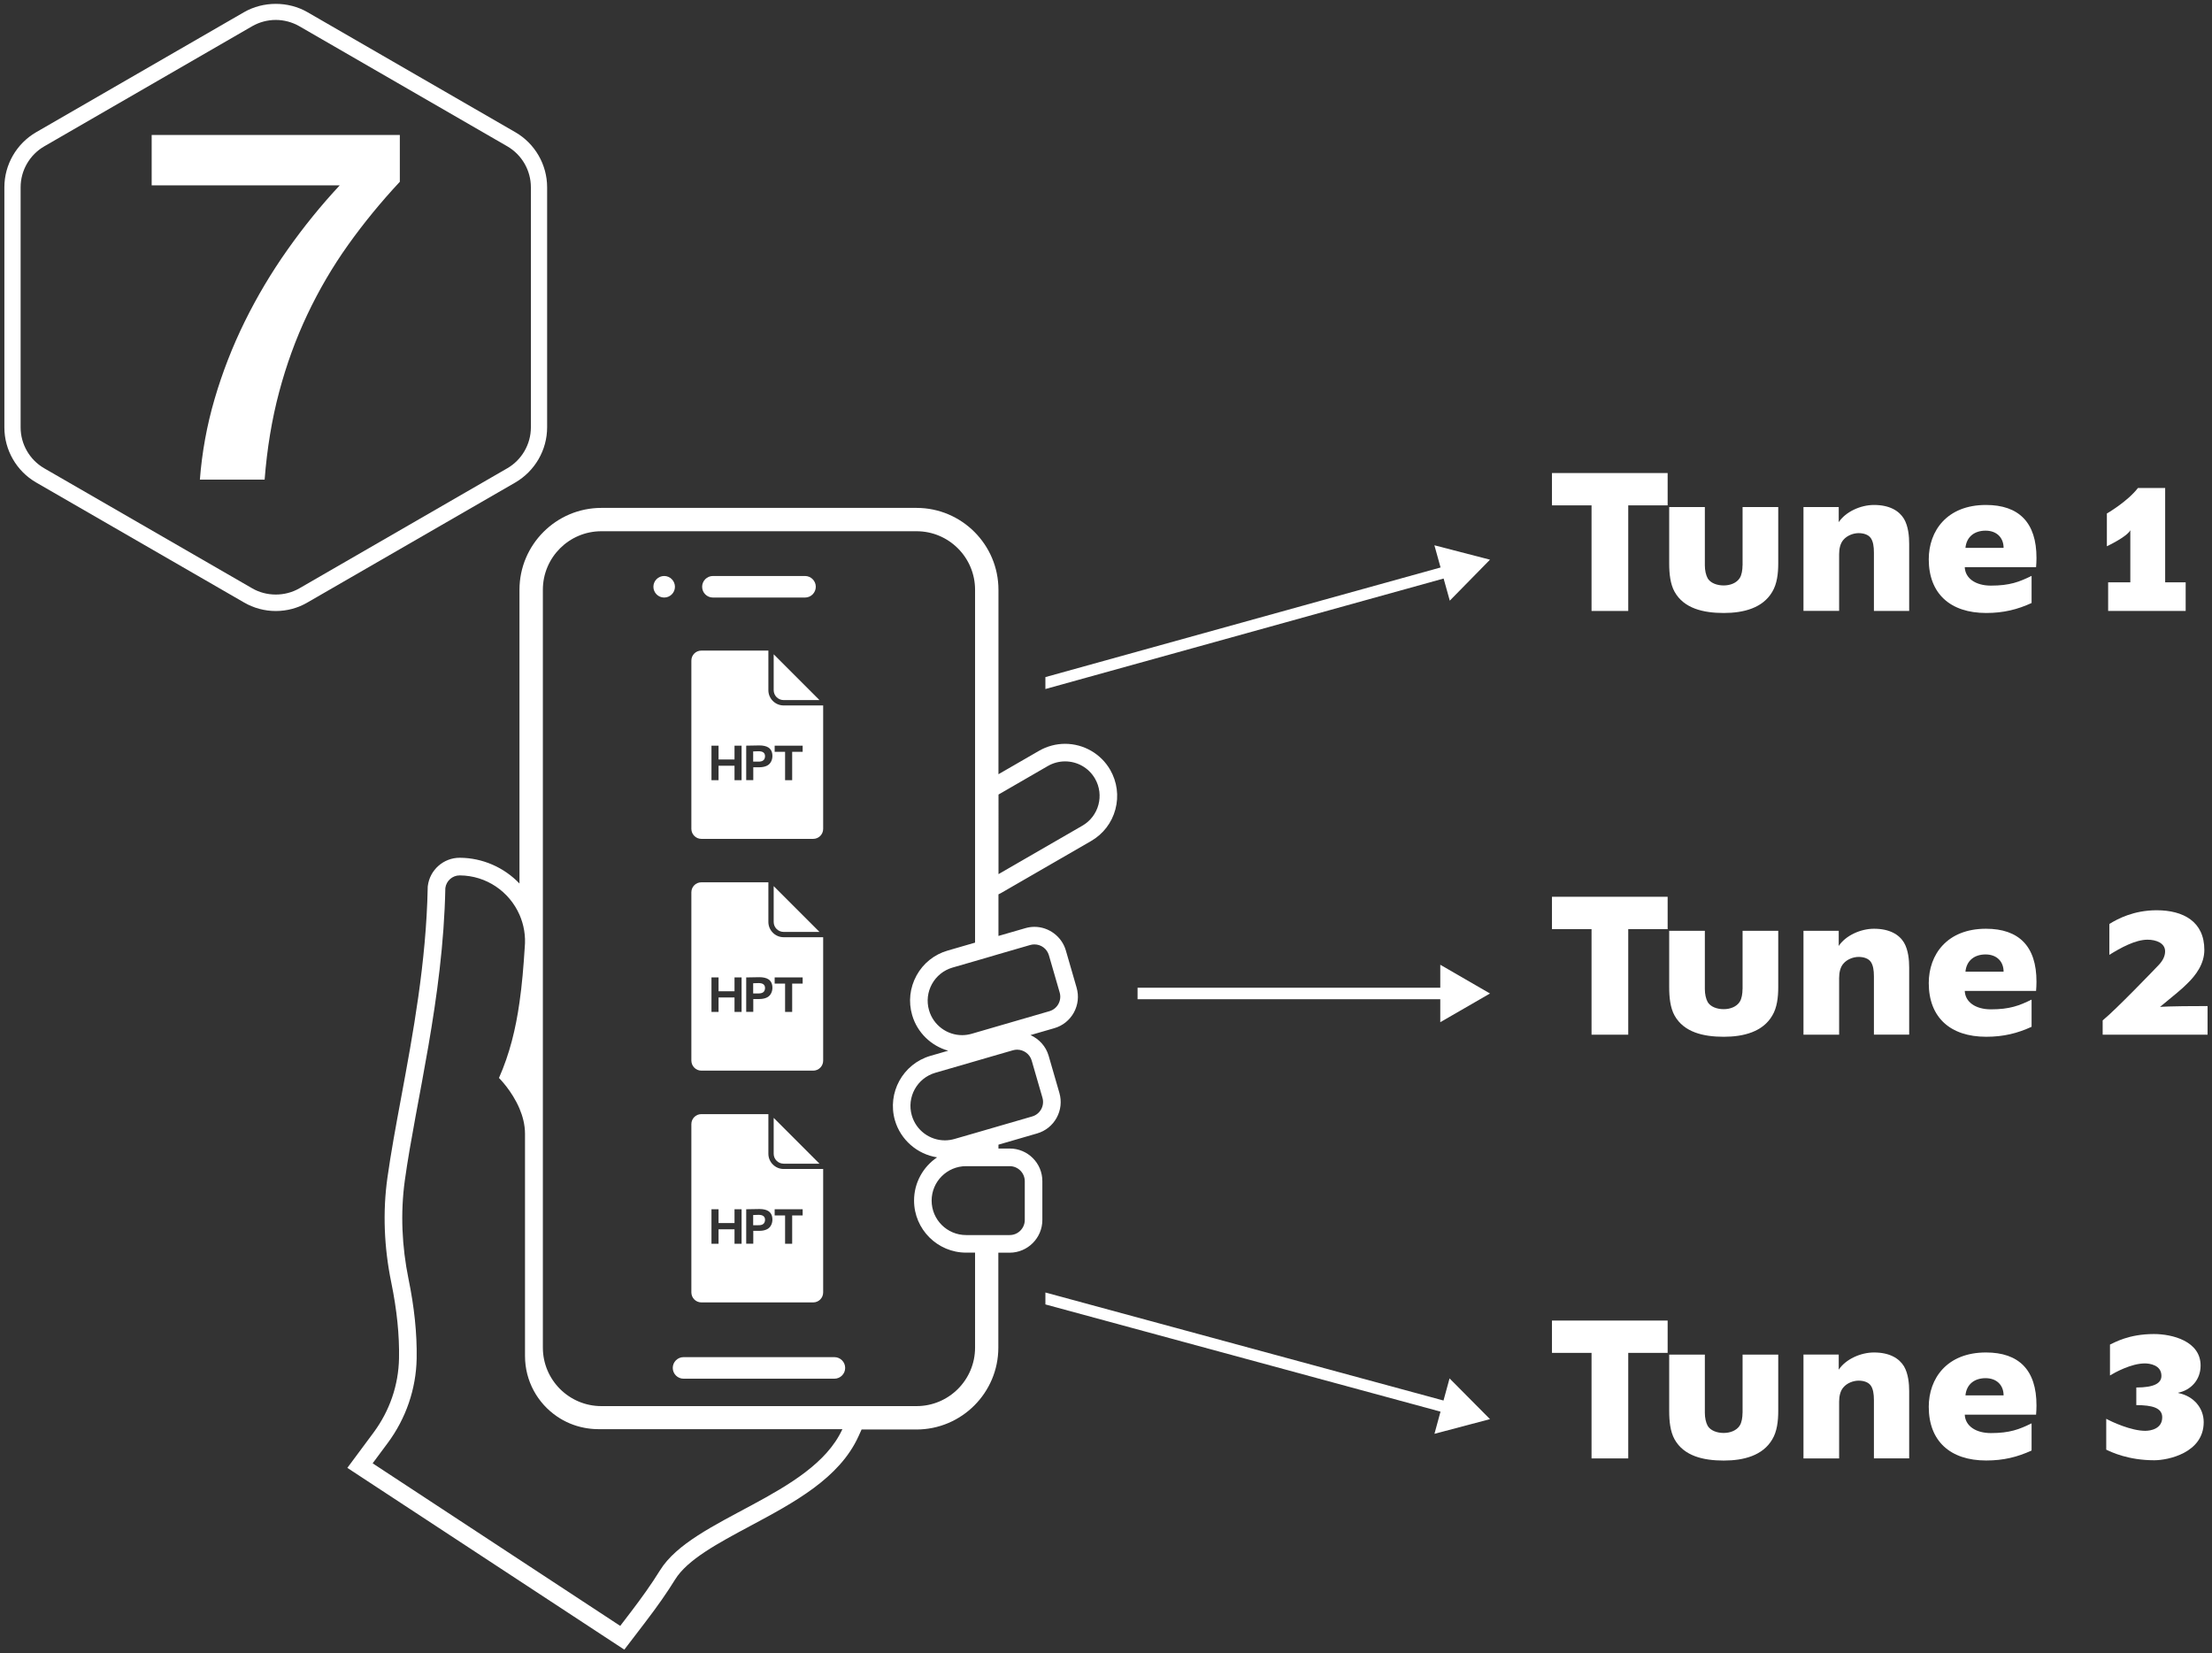<?xml version="1.0" encoding="utf-8"?>
<!-- Generator: Adobe Illustrator 28.0.0, SVG Export Plug-In . SVG Version: 6.00 Build 0)  -->
<svg version="1.1" id="Layer_1" xmlns="http://www.w3.org/2000/svg" xmlns:xlink="http://www.w3.org/1999/xlink" x="0px" y="0px"
	 viewBox="0 0 384 287" style="enable-background:new 0 0 384 287;" xml:space="preserve">
<rect x="0" y="0" width="384" height="287" fill="#333333" stroke="none"/>
<style type="text/css">
	.st0{fill:#FFFFFF;}
</style>
<g>
	<path class="st0" d="M175.29,199.36h-1.96v-0.67l6.71-1.95c1.46-0.42,2.66-1.39,3.39-2.71c0.73-1.33,0.9-2.86,0.48-4.32l-1.87-6.46
		c-0.47-1.63-1.66-2.91-3.15-3.58l4.14-1.2c1.46-0.42,2.66-1.39,3.39-2.71c0.73-1.33,0.9-2.86,0.48-4.32l-1.87-6.46
		c-0.7-2.41-2.94-4.1-5.45-4.1h0c-0.53,0-1.07,0.08-1.58,0.23l-4.67,1.35v-7.22c0.14-0.07,0.28-0.13,0.42-0.21l15.67-9.05
		c2.09-1.21,3.59-3.16,4.21-5.49c0.62-2.33,0.3-4.77-0.9-6.86c-1.61-2.79-4.61-4.52-7.83-4.52c-1.58,0-3.14,0.42-4.52,1.21
		l-7.05,4.07v-32.01c0-7.84-6.38-14.22-14.22-14.22H104.4c-7.84,0-14.22,6.38-14.22,14.22v50.98c-2.7-2.82-6.44-4.45-10.35-4.47
		h-0.01H79.8c-2.8,0-5.18,2.1-5.53,4.88l-0.02,0.16l0,0.16c-0.26,12.98-2.56,25.37-4.59,36.31c-0.93,4.99-1.8,9.71-2.41,14.06
		c-0.82,5.88-0.59,12,0.68,18.18c0.97,4.73,1.42,9.15,1.34,13.14c-0.09,4.65-1.62,9.1-4.42,12.88l-2.62,3.53l-1.93,2.6l2.71,1.78
		L106,284.78l2.38,1.56l1.73-2.26l1.88-2.46c2.21-2.89,3.81-5.19,5.2-7.44c2.14-3.47,7.44-6.3,13.04-9.3
		c7.61-4.07,15.48-8.27,18.8-15.56l0.54-1.19h9.52c7.84,0,14.22-6.38,14.22-14.22v-16.47h1.96c3.13,0,5.68-2.55,5.68-5.68v-6.73
		C180.96,201.9,178.42,199.36,175.29,199.36z M173.33,137.92l8.58-4.96c0.94-0.54,1.97-0.8,2.99-0.8c2.07,0,4.08,1.07,5.19,2.99
		c1.65,2.86,0.67,6.52-2.19,8.17l-14.56,8.41V137.92z M179.1,184.09l1.87,6.46c0.4,1.39-0.4,2.84-1.78,3.24l-5.86,1.7l-2.03,0.59
		l-2.03,0.59l-3.57,1.03c-0.56,0.16-1.12,0.24-1.67,0.24c-2.59,0-4.98-1.7-5.74-4.32c-0.92-3.17,0.91-6.49,4.08-7.41l6.9-2
		l2.03-0.59l2.03-0.59l2.53-0.73c0.24-0.07,0.49-0.1,0.73-0.1C177.72,182.21,178.77,182.95,179.1,184.09z M173.33,165.63l5.52-1.6
		c0.24-0.07,0.49-0.1,0.73-0.1c1.14,0,2.18,0.74,2.51,1.89l1.87,6.46c0.4,1.39-0.4,2.84-1.78,3.24l-8.85,2.57l-2.03,0.59l-2.03,0.59
		l-0.58,0.17c-0.56,0.16-1.12,0.24-1.67,0.24c-2.59,0-4.98-1.7-5.74-4.32c-0.92-3.17,0.91-6.49,4.08-7.41l3.91-1.13l2.03-0.59
		L173.33,165.63z M146.21,248.13c-5.36,11.58-25.98,15.29-31.63,24.44c-1.54,2.49-3.26,4.86-5.03,7.19l-1.88,2.46L64.69,254
		l2.62-3.53c3.15-4.24,4.92-9.36,5.02-14.64c0.08-4.42-0.43-9.04-1.41-13.81c-1.15-5.65-1.43-11.44-0.64-17.15
		c1.91-13.75,6.65-31.52,7.03-50.72c0.16-1.26,1.23-2.2,2.49-2.2c0,0,0.01,0,0.01,0c4.67,0.03,8.62,2.85,10.37,6.82
		c0.76,1.73,1.11,3.68,0.91,5.71c-0.21,3.32-0.47,6.48-0.91,9.52c-0.65,4.57-1.69,8.89-3.56,13.11c0,0,2.23,2.18,3.56,5.31
		c0.56,1.32,0.96,2.81,0.96,4.39v38.56c0,4.36,2.2,8.21,5.55,10.49c1.4,0.96,3.01,1.64,4.73,1.97c0.78,0.15,1.59,0.24,2.41,0.24
		h42.42C146.24,248.07,146.23,248.1,146.21,248.13z M169.27,233.91c0,5.61-4.55,10.16-10.16,10.16H104.4
		c-5.61,0-10.16-4.55-10.16-10.16V102.37c0-5.61,4.55-10.16,10.16-10.16h54.71c5.61,0,10.16,4.55,10.16,10.16v34.35v1.77v1.77v11.86
		v1.79v1.62v8.09l-4.76,1.38c-2.32,0.67-4.24,2.21-5.4,4.32c-1.16,2.12-1.44,4.56-0.76,6.88c0.88,3.04,3.3,5.35,6.26,6.18
		l-3.08,0.89c-4.79,1.39-7.55,6.41-6.17,11.2c0.99,3.4,3.9,5.89,7.32,6.42c-2.41,1.63-4,4.38-4,7.5c0,4.98,4.06,9.04,9.04,9.04h1.55
		V233.91z M177.9,211.76c0,1.44-1.17,2.62-2.62,2.62h-1.96h-2.03h-2.03h-1.55c-3.3,0-5.98-2.68-5.98-5.98c0-3.3,2.68-5.98,5.98-5.98
		h1.55h2.03h2.03h1.96c1.44,0,2.62,1.17,2.62,2.62V211.76z"/>
	<path class="st0" d="M115.3,99.98c-1.03,0-1.87,0.84-1.87,1.87c0,1.03,0.84,1.87,1.87,1.87c1.03,0,1.87-0.84,1.87-1.87
		C117.16,100.82,116.33,99.98,115.3,99.98z"/>
	<path class="st0" d="M123.76,103.72h15.99c1.03,0,1.87-0.84,1.87-1.87c0-1.03-0.84-1.87-1.87-1.87h-15.99
		c-1.03,0-1.87,0.84-1.87,1.87C121.89,102.88,122.72,103.72,123.76,103.72z"/>
	<path class="st0" d="M144.85,235.57h-26.19c-1.03,0-1.87,0.84-1.87,1.87s0.84,1.87,1.87,1.87h26.19c1.03,0,1.87-0.84,1.87-1.87
		S145.88,235.57,144.85,235.57z"/>
	<path class="st0" d="M26.33,32.17h32.65c-3.24,3.47-6.27,7.21-9.08,11.19c-2.82,3.99-5.29,8.15-7.42,12.47
		c-2.13,4.33-3.87,8.8-5.22,13.41c-1.35,4.61-2.2,9.28-2.56,14.01h11.24c0.42-5.41,1.26-10.48,2.52-15.21
		c1.26-4.73,2.89-9.21,4.9-13.46c2.01-4.24,4.36-8.26,7.06-12.05c2.7-3.79,5.7-7.45,8.99-10.98v-8.12H26.33V32.17z"/>
	<path class="st0" d="M94.98,74.18V32.5c0-3.91-2.1-7.57-5.5-9.54L53.37,2.11c-3.33-1.92-7.66-1.92-11,0L6.26,22.96
		c-3.39,1.97-5.5,5.62-5.5,9.54v41.7c0,3.91,2.1,7.57,5.5,9.54l36.11,20.84c1.67,0.97,3.58,1.48,5.51,1.48s3.84-0.51,5.49-1.48
		l36.11-20.84C92.87,81.75,94.98,78.11,94.98,74.18z M51.97,102.12c-2.49,1.44-5.7,1.44-8.19,0L7.67,81.28
		c-2.53-1.47-4.09-4.18-4.09-7.1V32.5c0-2.91,1.57-5.63,4.09-7.09L43.78,4.55c1.24-0.71,2.66-1.09,4.09-1.09s2.85,0.38,4.09,1.09
		L88.07,25.4c2.53,1.47,4.09,4.18,4.09,7.1v41.69c0,2.91-1.57,5.63-4.09,7.09L51.97,102.12z"/>
	<path class="st0" d="M132.48,132c0.23-0.15,0.33-0.47,0.33-0.74c0-0.66-0.49-0.86-1.13-0.86c-0.32,0-0.93,0.03-0.93,0.03v1.77h0.86
		C131.94,132.21,132.29,132.16,132.48,132z"/>
	<path class="st0" d="M121.76,145.61h19.41c0.96,0,1.73-0.78,1.73-1.73v-21.43h-6.86c-1.46,0-2.65-1.19-2.65-2.64v-6.88h-11.64
		c-0.96,0-1.73,0.78-1.73,1.73v29.22C120.03,144.83,120.8,145.61,121.76,145.61z M134.48,129.43h4.86v1.07h-1.82v4.92h-1.23v-4.92
		h-1.81V129.43z M129.54,129.43c0,0,1.96-0.04,2.3-0.04c0.63,0,1.2,0.12,1.57,0.37c0.42,0.29,0.68,0.75,0.68,1.47
		c0,0.64-0.28,1.27-0.79,1.59c-0.33,0.22-0.88,0.36-1.45,0.36h-1.08v2.23h-1.23V129.43z M123.51,129.43h1.23v2.4h2.77v-2.4h1.23
		v5.99h-1.23v-2.51h-2.77v2.51h-1.23V129.43z"/>
	<path class="st0" d="M134.31,119.79c0,0.96,0.78,1.73,1.73,1.73h6.22l-7.95-7.95V119.79z"/>
	<path class="st0" d="M121.76,185.84h19.41c0.96,0,1.73-0.78,1.73-1.73v-21.43h-6.86c-1.46,0-2.65-1.19-2.65-2.65v-6.88h-11.64
		c-0.96,0-1.73,0.78-1.73,1.73v29.22C120.03,185.06,120.8,185.84,121.76,185.84z M134.48,169.66h4.86v1.07h-1.82v4.92h-1.23v-4.92
		h-1.81V169.66z M129.54,169.66c0,0,1.96-0.04,2.3-0.04c0.63,0,1.2,0.12,1.57,0.37c0.42,0.29,0.68,0.75,0.68,1.47
		c0,0.64-0.28,1.27-0.79,1.59c-0.33,0.22-0.88,0.36-1.45,0.36h-1.08v2.23h-1.23V169.66z M123.51,169.66h1.23v2.4h2.77v-2.4h1.23
		v5.99h-1.23v-2.51h-2.77v2.51h-1.23V169.66z"/>
	<path class="st0" d="M132.48,172.24c0.23-0.15,0.33-0.47,0.33-0.74c0-0.66-0.49-0.86-1.13-0.86c-0.32,0-0.93,0.03-0.93,0.03v1.77
		h0.86C131.94,172.45,132.29,172.39,132.48,172.24z"/>
	<path class="st0" d="M134.31,160.03c0,0.96,0.78,1.73,1.73,1.73h6.22l-7.95-7.95V160.03z"/>
	<path class="st0" d="M121.76,226.07h19.41c0.96,0,1.73-0.78,1.73-1.73v-21.43h-6.86c-1.46,0-2.65-1.19-2.65-2.64v-6.88h-11.64
		c-0.96,0-1.73,0.78-1.73,1.73v29.22C120.03,225.3,120.8,226.07,121.76,226.07z M134.48,209.9h4.86v1.07h-1.82v4.92h-1.23v-4.92
		h-1.81V209.9z M129.54,209.9c0,0,1.96-0.04,2.3-0.04c0.63,0,1.2,0.12,1.57,0.37c0.42,0.29,0.68,0.75,0.68,1.47
		c0,0.64-0.28,1.27-0.79,1.59c-0.33,0.22-0.88,0.36-1.45,0.36h-1.08v2.23h-1.23V209.9z M123.51,209.9h1.23v2.4h2.77v-2.4h1.23v5.99
		h-1.23v-2.51h-2.77v2.51h-1.23V209.9z"/>
	<path class="st0" d="M132.48,212.47c0.23-0.15,0.33-0.47,0.33-0.74c0-0.66-0.49-0.86-1.13-0.86c-0.32,0-0.93,0.03-0.93,0.03v1.77
		h0.86C131.94,212.68,132.29,212.63,132.48,212.47z"/>
	<path class="st0" d="M134.31,200.26c0,0.96,0.78,1.73,1.73,1.73h6.22l-7.95-7.95V200.26z"/>
	<polygon class="st0" points="250.08,98.5 181.48,117.53 181.48,119.6 250.61,100.42 251.68,104.26 258.66,97.15 249.01,94.65 	"/>
	<polygon class="st0" points="250.03,171.45 197.48,171.45 197.48,173.45 250.03,173.45 250.03,177.43 258.66,172.45 250.03,167.46 
			"/>
	<polygon class="st0" points="250.59,243.1 181.48,224.35 181.48,226.42 250.07,245.03 249.02,248.88 258.66,246.33 251.64,239.26 	
		"/>
	<polygon class="st0" points="269.42,87.72 276.29,87.72 276.29,106.05 282.66,106.05 282.66,87.72 289.5,87.72 289.5,82.11 
		269.42,82.11 	"/>
	<path class="st0" d="M302.5,98.13c0,0.79-0.14,1.69-0.5,2.23c-0.54,0.83-1.62,1.26-2.77,1.26s-2.27-0.4-2.77-1.22
		c-0.32-0.58-0.5-1.4-0.5-2.27V88.01h-6.19v9.79c0,1.76,0.18,3.56,0.94,4.93c1.62,2.88,4.97,3.67,8.53,3.67
		c3.46,0,6.77-0.86,8.42-3.67c0.83-1.37,1.04-3.17,1.04-4.93v-9.79h-6.19V98.13z"/>
	<path class="st0" d="M325.32,87.65c-2.34,0-4.93,1.19-6.12,2.99v-2.63h-6.12v18.03h6.19v-9.86c0-0.97,0.22-1.87,0.72-2.45
		c0.65-0.79,1.76-1.19,2.66-1.19c0.86,0,1.69,0.25,2.12,0.86c0.4,0.58,0.54,1.44,0.54,2.52v10.12h6.12V94.38
		c0-1.26-0.14-3.02-0.9-4.32C329.68,88.66,328.02,87.65,325.32,87.65z"/>
	<path class="st0" d="M344.76,87.65c-6.77,0-9.93,4.5-9.93,9.43c0,5.94,3.71,9.32,9.97,9.32c3.02,0,5.44-0.61,7.88-1.73v-4.71
		c-2.12,1.04-3.78,1.69-7.06,1.69c-2.66,0-4.46-1.26-4.54-3.2h12.38c0.04-0.43,0.07-1.08,0.07-1.58
		C353.55,90.68,350.45,87.65,344.76,87.65z M341.2,95.1c0.18-1.94,1.58-2.99,3.49-2.99c1.94,0,3.13,1.22,3.13,2.99H341.2z"/>
	<path class="st0" d="M369.82,92.04v9.04h-3.85v4.97h13.46v-4.97h-3.56V84.7h-4.72c-1.87,2.41-5.4,4.43-5.4,4.43v5.69
		C365.75,94.82,369.21,93.2,369.82,92.04z"/>
	<polygon class="st0" points="269.42,161.28 276.29,161.28 276.29,179.6 282.66,179.6 282.66,161.28 289.5,161.28 289.5,155.66 
		269.42,155.66 	"/>
	<path class="st0" d="M302.5,171.68c0,0.79-0.14,1.69-0.5,2.23c-0.54,0.83-1.62,1.26-2.77,1.26s-2.27-0.4-2.77-1.22
		c-0.32-0.58-0.5-1.4-0.5-2.27v-10.11h-6.19v9.79c0,1.76,0.18,3.56,0.94,4.93c1.62,2.88,4.97,3.67,8.53,3.67
		c3.46,0,6.77-0.86,8.42-3.67c0.83-1.37,1.04-3.17,1.04-4.93v-9.79h-6.19V171.68z"/>
	<path class="st0" d="M325.32,161.21c-2.34,0-4.93,1.19-6.12,2.99v-2.63h-6.12v18.03h6.19v-9.86c0-0.97,0.22-1.87,0.72-2.45
		c0.65-0.79,1.76-1.19,2.66-1.19c0.86,0,1.69,0.25,2.12,0.86c0.4,0.58,0.54,1.44,0.54,2.52v10.11h6.12v-11.66
		c0-1.26-0.14-3.02-0.9-4.32C329.68,162.21,328.02,161.21,325.32,161.21z"/>
	<path class="st0" d="M344.76,161.21c-6.77,0-9.93,4.5-9.93,9.43c0,5.94,3.71,9.32,9.97,9.32c3.02,0,5.44-0.61,7.88-1.73v-4.72
		c-2.12,1.04-3.78,1.69-7.06,1.69c-2.66,0-4.46-1.26-4.54-3.2h12.38c0.04-0.43,0.07-1.08,0.07-1.58
		C353.55,164.23,350.45,161.21,344.76,161.21z M341.2,168.66c0.18-1.94,1.58-2.99,3.49-2.99c1.94,0,3.13,1.22,3.13,2.99H341.2z"/>
	<path class="st0" d="M374.97,174.78c2.74-2.27,3.71-3.02,4.64-3.96c1.66-1.58,3.06-3.56,3.06-5.94c0-4.93-3.67-6.88-8.28-6.88
		c-4,0-6.8,1.51-8.21,2.38v5.36c1.91-1.19,4.5-2.63,6.62-2.63c1.55,0,3.06,0.61,3.06,2.02c0,0.86-0.43,1.66-1.12,2.38
		c-0.68,0.72-7.38,7.7-9.72,9.61v2.48h18.21v-4.97C376.15,174.63,374.97,174.78,374.97,174.78z"/>
	<polygon class="st0" points="269.42,234.83 276.29,234.83 276.29,253.15 282.66,253.15 282.66,234.83 289.5,234.83 289.5,229.22 
		269.42,229.22 	"/>
	<path class="st0" d="M302.5,245.24c0,0.79-0.14,1.69-0.5,2.23c-0.54,0.83-1.62,1.26-2.77,1.26s-2.27-0.4-2.77-1.22
		c-0.32-0.58-0.5-1.4-0.5-2.27v-10.11h-6.19v9.79c0,1.76,0.18,3.56,0.94,4.93c1.62,2.88,4.97,3.67,8.53,3.67
		c3.46,0,6.77-0.86,8.42-3.67c0.83-1.37,1.04-3.17,1.04-4.93v-9.79h-6.19V245.24z"/>
	<path class="st0" d="M325.32,234.76c-2.34,0-4.93,1.19-6.12,2.99v-2.63h-6.12v18.03h6.19v-9.86c0-0.97,0.22-1.87,0.72-2.45
		c0.65-0.79,1.76-1.19,2.66-1.19c0.86,0,1.69,0.25,2.12,0.86c0.4,0.58,0.54,1.44,0.54,2.52v10.11h6.12v-11.66
		c0-1.26-0.14-3.02-0.9-4.32C329.68,235.77,328.02,234.76,325.32,234.76z"/>
	<path class="st0" d="M344.76,234.76c-6.77,0-9.93,4.5-9.93,9.43c0,5.94,3.71,9.32,9.97,9.32c3.02,0,5.44-0.61,7.88-1.73v-4.72
		c-2.12,1.04-3.78,1.69-7.06,1.69c-2.66,0-4.46-1.26-4.54-3.2h12.38c0.04-0.43,0.07-1.08,0.07-1.58
		C353.55,237.78,350.45,234.76,344.76,234.76z M341.2,242.21c0.18-1.94,1.58-2.99,3.49-2.99c1.94,0,3.13,1.22,3.13,2.99H341.2z"/>
	<path class="st0" d="M378.24,241.82l-0.14-0.07c2.2-0.43,3.92-2.2,3.92-4.72c0-4.25-4.93-5.47-8.1-5.47
		c-4.39,0-6.84,1.48-7.63,1.83v5.36c0.83-0.5,3.67-2.09,6.05-2.09c0.79,0,2.88,0.25,2.88,2.16c0,1.26-1.22,2.02-4.36,2.02v3.06
		c2.77,0,4.5,0.47,4.5,2.12c0,2.02-2.05,2.34-2.95,2.34c-2.45,0-5.8-1.55-6.77-2.09v5.36c0.9,0.43,3.82,1.84,8.35,1.84
		c2.34,0,8.57-1.26,8.57-6.62C382.56,244.41,380.83,242.36,378.24,241.82z"/>
</g>
</svg>
